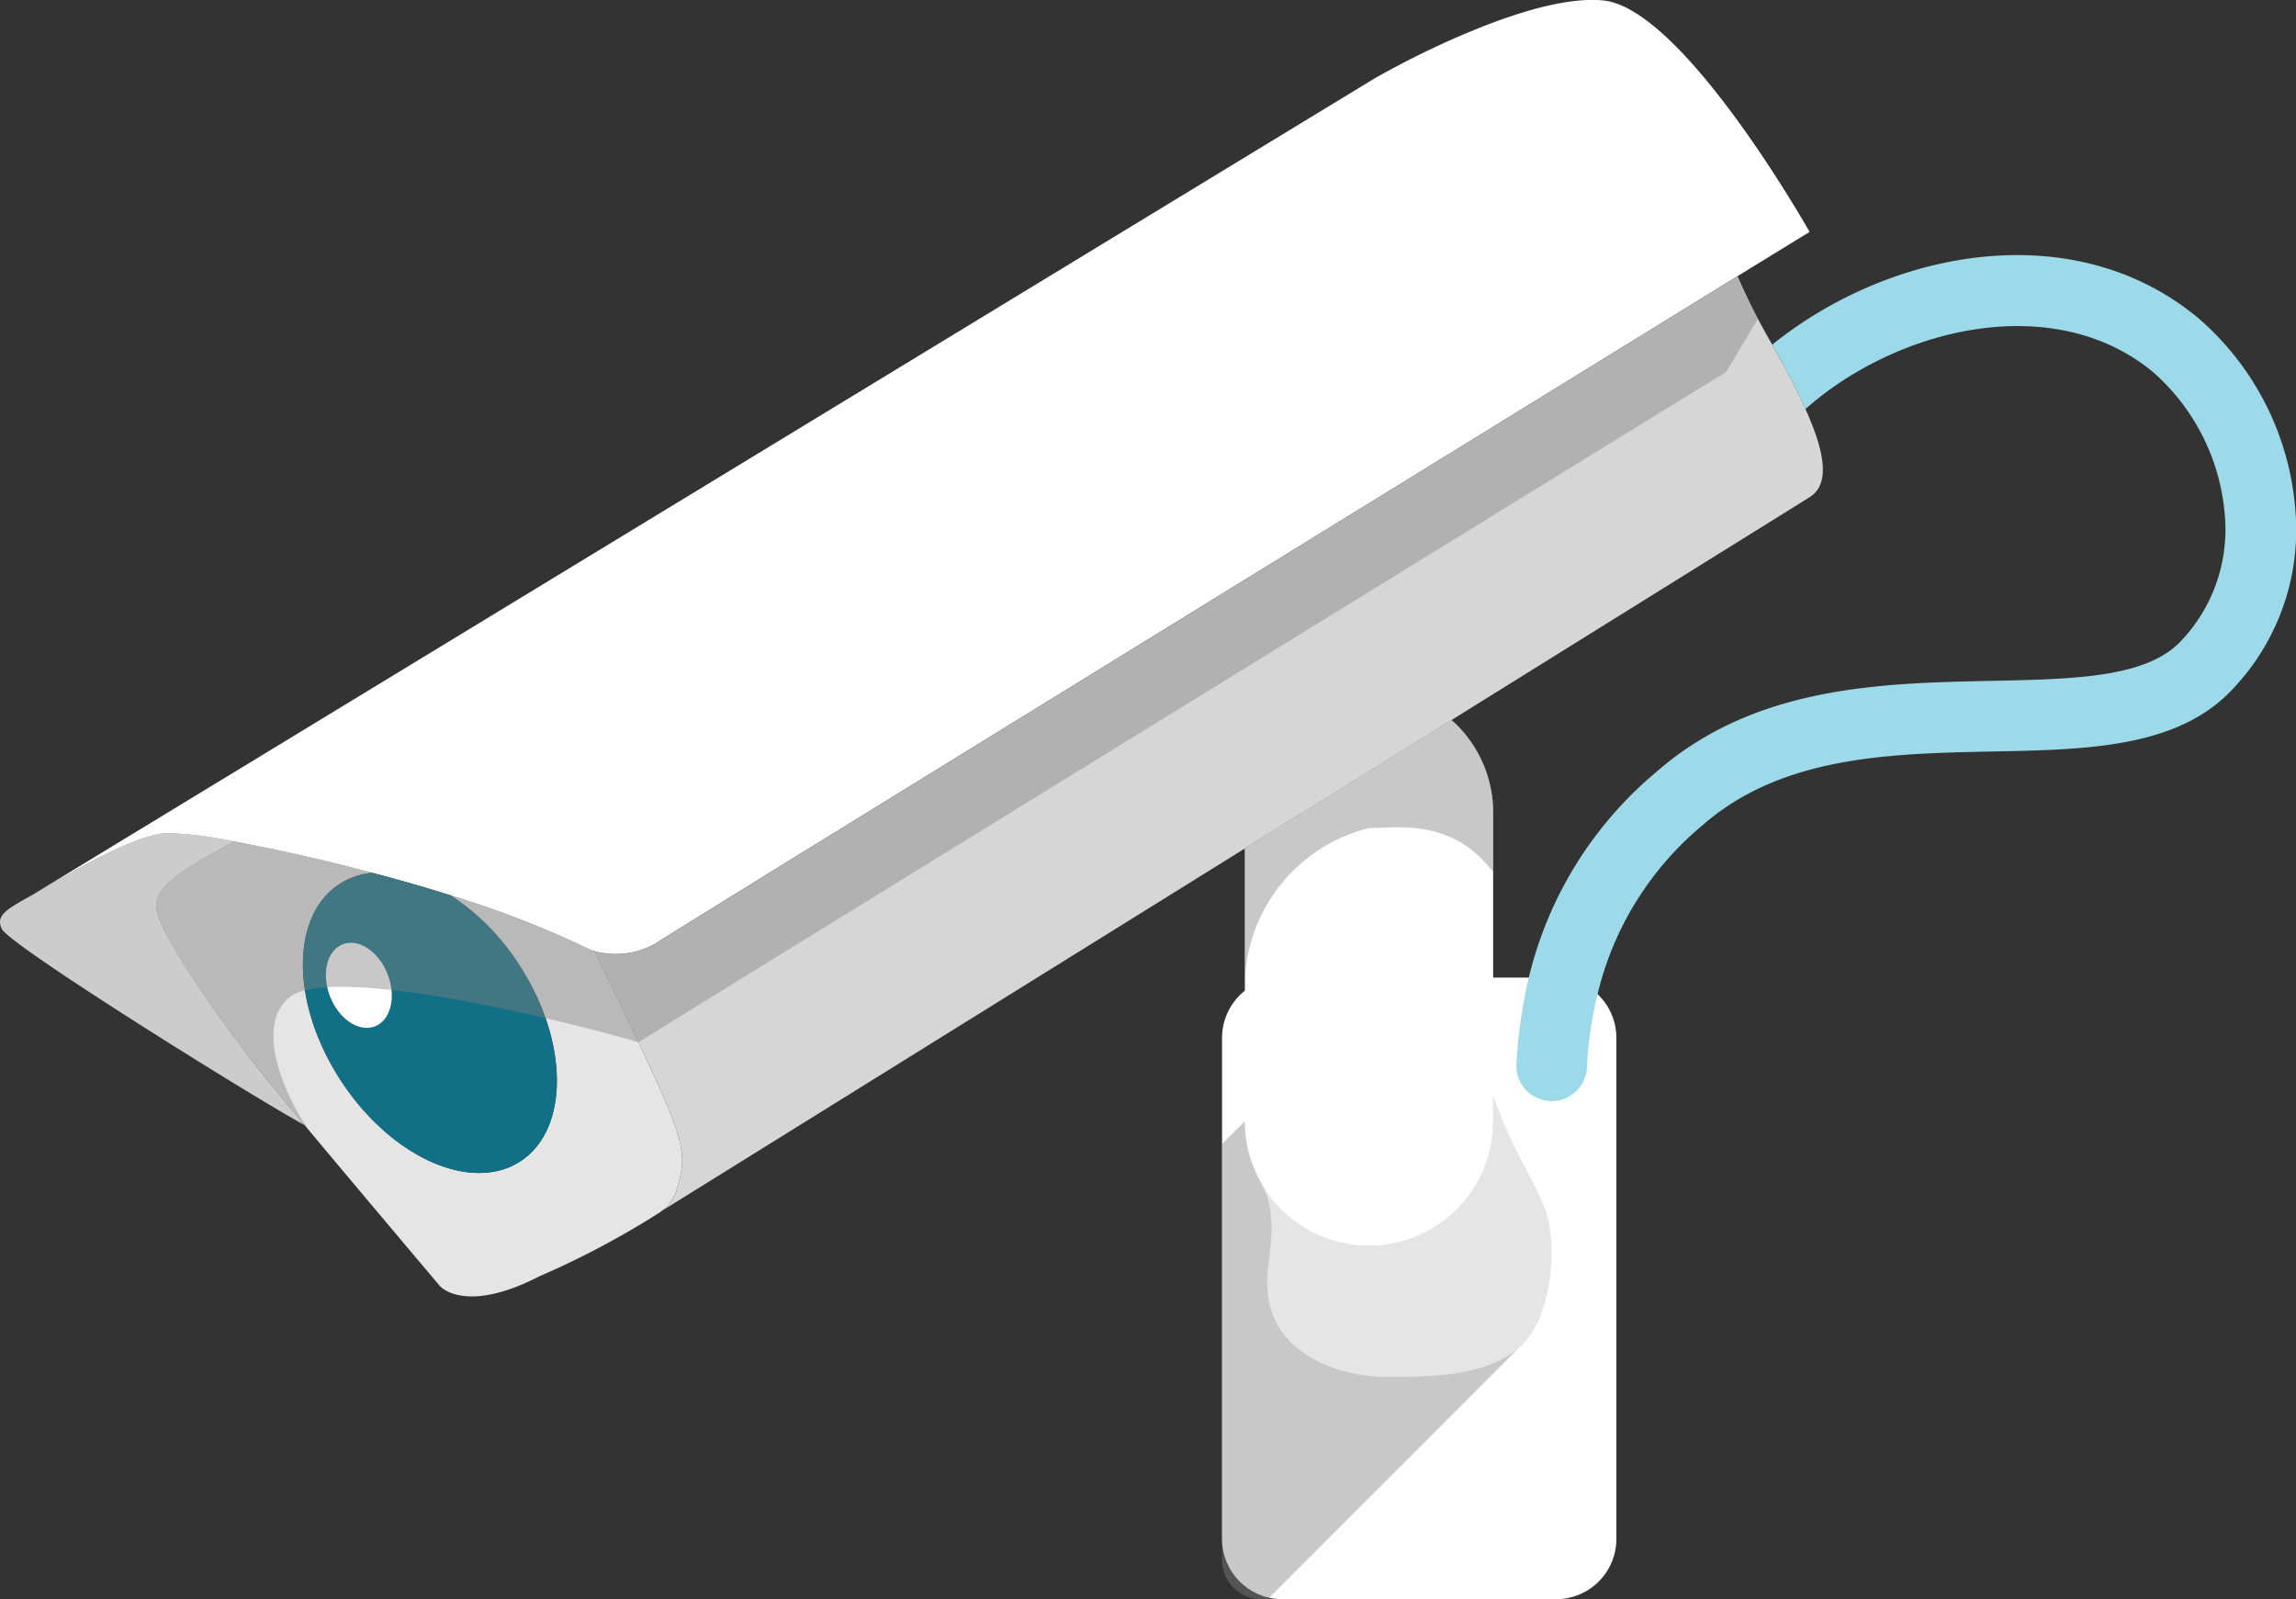 <svg data-name="Group 28907" xmlns="http://www.w3.org/2000/svg" width="88.827" height="61.866" viewBox="0 0 88.827 61.866">
    <rect x="0" y="0" width="88.827" height="61.866" fill="#333333" stroke="none"/>
    <g data-name="Group 28906">
        <path data-name="Path 59730" d="M740.733 234.477c-1.762-.943-11.431-6.958-11.718-7.594-.239-.526.185-.751 1.2-1.318s3.7-2.26 5.149-2.384a13.778 13.778 0 0 1 2.635.322c-1.092.648-3.141 1.537-3 2.6s2.635 4.521 3.81 6.024c.333.431 1.057 1.313 1.924 2.35z" transform="translate(-728.95 -190.952)" style="fill:#ccc"/>
        <path data-name="Path 59731" d="M799.651 182.237s-1.038.635-2.792 1.714c-9.731 6-41.586 25.607-41.852 25.812a3.108 3.108 0 0 1-2.384.294 1.564 1.564 0 0 1-.253-.1 37.139 37.139 0 0 0-5.306-2.056c-1-.314-2.021-.607-3.018-.867a70.805 70.805 0 0 0-5.36-1.215 13.776 13.776 0 0 0-2.635-.322c-1.448.124-4.145 1.823-5.149 2.384l51.917-31.581s.752-.437 1.865-.983c1.952-.949 5.012-2.233 6.992-2.034 3.107.323 7.975 8.954 7.975 8.954z" transform="translate(-729.642 -173.265)" style="fill:#fff"/>
        <path data-name="Path 59732" d="M758.415 237.252a1.6 1.6 0 0 1-.567.737l-.027.027a33.061 33.061 0 0 1-4.678 2.486c-2.923 1.508-3.865.374-3.865.374s-3.053-3.612-5.231-6.221a114.695 114.695 0 0 1-1.926-2.349c-1.174-1.5-3.673-4.944-3.81-6.024s1.905-1.953 3-2.6c1.462.266 3.366.683 5.36 1.215a2.806 2.806 0 0 0-1.276.437c-1.905 1.243-1.878 4.65.062 7.608s5.046 4.356 6.944 3.114 1.877-4.65-.061-7.615a9.018 9.018 0 0 0-2.65-2.677 37.151 37.151 0 0 1 5.306 2.056 1.561 1.561 0 0 0 .252.1s1.195 2.362 2.465 5.142.987 3.111.702 4.19z" transform="translate(-732.265 -191.132)" style="fill:#e5e5e5"/>
        <path data-name="Path 59733" d="m811.574 198.366-13.862 8.625-7.988 4.965-22.576 14.033a1.6 1.6 0 0 0 .567-.737c.28-1.079.567-1.414-.7-4.186s-2.465-5.142-2.465-5.142a3.108 3.108 0 0 0 2.384-.294c.266-.2 32.121-19.816 41.852-25.812a24.344 24.344 0 0 0 1.346 2.65c.451.812.922 1.68 1.284 2.492.684 1.521 1.012 2.874.158 3.406z" transform="translate(-741.564 -179.131)" style="fill:#d6d6d6"/>
        <path data-name="Rectangle 21093" d="M2.334 0h10.588a2.334 2.334 0 0 1 2.334 2.334v19.38a2.333 2.333 0 0 1-2.333 2.333H2.335A2.335 2.335 0 0 1 0 21.712V2.334A2.334 2.334 0 0 1 2.334 0z" transform="translate(47.278 37.82)" style="fill:#fff"/>
        <path data-name="Path 59734" d="M755.516 236.724c-1.9 1.242-5.012-.151-6.944-3.114s-1.967-6.365-.062-7.608a2.807 2.807 0 0 1 1.276-.437c1 .26 2.015.553 3.018.867a9.018 9.018 0 0 1 2.65 2.677c1.939 2.965 1.959 6.372.062 7.615z" transform="translate(-735.381 -191.799)" style="fill:#117086"/>
        <path data-name="Path 59735" d="M847.514 205.356c-2.117 2.254-5.586 2.329-9.259 2.4-4.016.082-8.174.17-11.247 2.861a12.186 12.186 0 0 0-3.96 6.166 15.267 15.267 0 0 0-.505 3.209 1.365 1.365 0 0 1-1.359 1.291.329.329 0 0 1-.083-.007 1.359 1.359 0 0 1-1.283-1.442 18.845 18.845 0 0 1 .478-3.332 14.892 14.892 0 0 1 4.918-7.941c3.817-3.346 8.691-3.449 12.988-3.537 3.215-.068 5.995-.123 7.327-1.543a6.261 6.261 0 0 0 1.7-4.787 8.245 8.245 0 0 0-2.771-5.606c-3.824-3.182-9.868-1.755-13.46 1.42-.361-.812-.833-1.68-1.283-2.492 4.568-3.681 11.663-5.033 16.484-1.025a10.936 10.936 0 0 1 3.762 7.539 8.928 8.928 0 0 1-2.447 6.826z" transform="translate(-761.15 -178.684)" style="fill:#9cdae9"/>
        <path data-name="Path 59736" d="M813.15 220v11.929a4.8 4.8 0 0 1-8.2 3.4 4.676 4.676 0 0 1-.784-1.037 4.753 4.753 0 0 1-.622-2.364v-10.55l7.988-4.965a2.585 2.585 0 0 1 .212.191A4.79 4.79 0 0 1 813.15 220z" transform="translate(-755.383 -188.557)" style="fill:#fff"/>
        <path data-name="Path 59737" d="M750.863 230.963c.345.877.13 1.783-.483 2.026s-1.392-.271-1.738-1.147-.13-1.784.483-2.026 1.391.271 1.738 1.147z" transform="translate(-735.87 -193.284)" style="fill:#fff"/>
        <path data-name="Path 59738" d="M814.495 248.642c-1.325 1.127-3.455 1.127-5.149 1.127s-3.769-.751-4.4-2.444.547-3.2-.444-5.08a4.673 4.673 0 0 0 .784 1.037 4.8 4.8 0 0 0 8.2-3.4v-1.032c.689 2.07 1.5 3.107 2.007 4.412s.32 4.247-.998 5.38z" transform="translate(-755.725 -196.506)" style="fill:#e5e5e5"/>
    </g>
    <path data-name="Path 59739" d="M756.96 231.453c-.785-.238-2.1-.586-3.6-.936-3.3-.772-7.54-1.529-9.3-1.071a1.493 1.493 0 0 0-.595.266c-1.591 1.311.307 4.616.833 5.244-.089-.1-.171-.206-.253-.3a116.86 116.86 0 0 1-1.926-2.35c-1.173-1.5-3.673-4.944-3.81-6.022s1.905-1.953 3-2.6c.307.055.635.116.976.192.254.047.512.1.786.156.451.1.921.205 1.414.322.232.055.471.108.71.171.1.02.205.047.308.074.382.1.771.2 1.167.3 1 .26 2.016.553 3.018.866a37.145 37.145 0 0 1 5.306 2.056 1.583 1.583 0 0 0 .252.1s.766 1.511 1.714 3.532z" transform="translate(-732.265 -191.131)" style="fill:gray;opacity:.43;mix-blend-mode:multiply;isolation:isolate"/>
    <path data-name="Path 59740" d="m813.67 249.208-9.723 9.73h-.261a1.51 1.51 0 0 1-1.508-1.51v-16.1l.881-.88a4.76 4.76 0 0 0 .622 2.364c.989 1.884-.185 3.379.444 5.08s2.7 2.444 4.4 2.444 3.82-.001 5.145-1.128z" transform="translate(-754.9 -197.072)" style="fill:gray;opacity:.43;mix-blend-mode:multiply;isolation:isolate"/>
    <path data-name="Path 59741" d="M813.15 220v2.3c-1.578-2.11-3.736-1.707-4.807-1.707a6.325 6.325 0 0 0-4.8 5.982v-5.2l7.99-4.965c.074.061.142.123.21.192A4.784 4.784 0 0 1 813.15 220z" transform="translate(-755.383 -188.557)" style="fill:gray;opacity:.43;mix-blend-mode:multiply;isolation:isolate"/>
    <path data-name="Path 59742" d="m809.574 191.462-1.236 2.069s-1.044.635-2.8 1.713c-8.091 4.986-31.473 19.38-39.278 24.207a142.564 142.564 0 0 0-1.713-3.53 3.108 3.108 0 0 0 2.384-.293c.252-.192 28.4-17.522 39.865-24.59.738-.451 1.4-.861 1.987-1.222a14.354 14.354 0 0 0 .791 1.646z" transform="translate(-741.564 -179.131)" style="fill:gray;opacity:.43;mix-blend-mode:multiply;isolation:isolate"/>
</svg>
